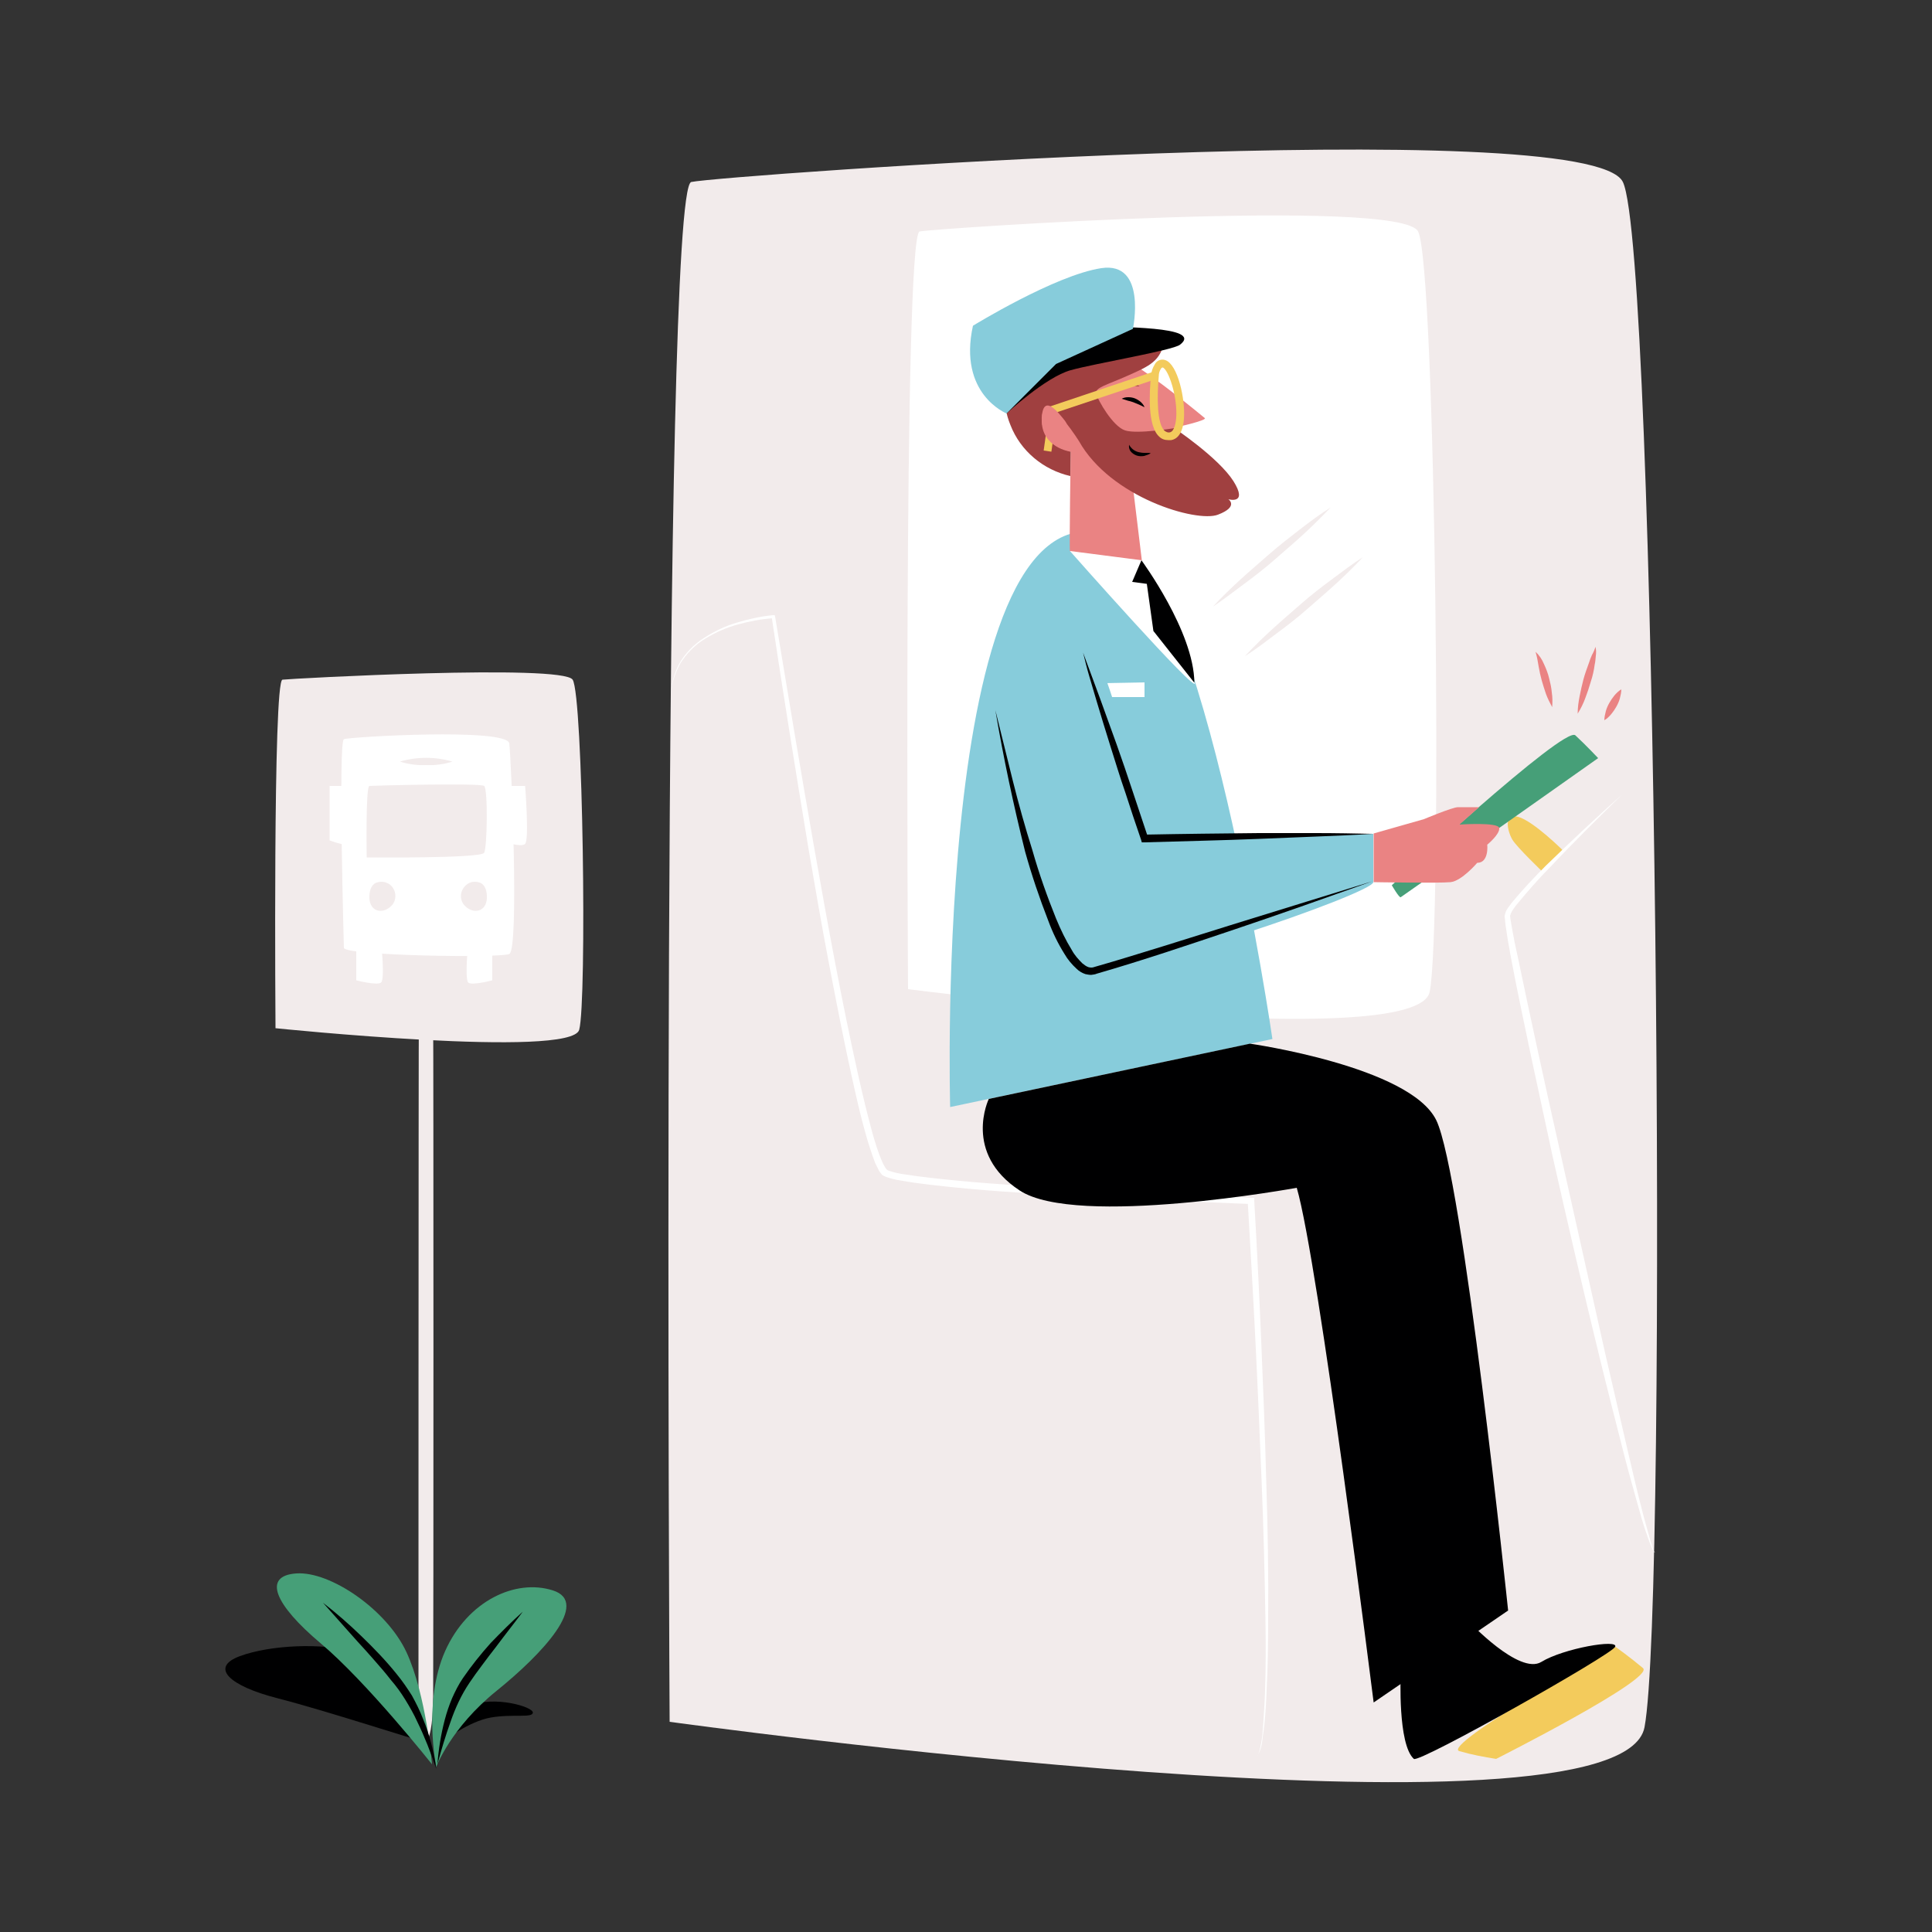 <svg transform="scale(1)" version="1.1" id="Layer_1" xmlns="http://www.w3.org/2000/svg" xmlns:xlink="http://www.w3.org/1999/xlink" x="0px" y="0px" viewBox="0 0 500 500" xml:space="preserve" class="show_show__wrapper__graphic__5Waiy "><rect x="0" y="0" width="500" height="500" fill="#333333" stroke="none"/><title>React</title><style type="text/css">
	.st0{fill:#F2EBEB;}
	.st1{fill:#FFFFFF;}
	.st2{fill:#F3CB5C;}
	.st3{fill:#469F78;}
	.st4{fill:#EA8383;}
	.st5{fill:#87CCDB;}
	.st6{fill:#A04040;}
	.st7{fill:#000001;}
</style><g id="bus"><path class="st0" d="M173.3,445.6c0,0-2.3-396.8,5.6-398.5s232.4-18,241.1,0s11.8,367.1,5.6,399.9S173.3,445.6,173.3,445.6z"></path><path class="st1" d="M235,256c0,0-1.3-195.3,3-196.1s124.4-8.9,129,0s6.3,180.7,3,196.8S235,256,235,256z"></path><path class="st1" d="M173.6,181c-0.1-3.2,0.7-6.3,2.1-9.1c1.6-2.8,3.8-5.1,6.5-6.8c2.6-1.7,5.5-3.1,8.6-4c3-0.9,6.1-1.6,9.3-1.9
		h0.4l0.1,0.4c3.3,19.9,6.6,39.8,10.1,59.7s7.1,39.7,11.5,59.4c1.1,4.9,2.3,9.8,3.6,14.6c0.7,2.4,1.4,4.8,2.4,7.1
		c0.2,0.5,0.5,1.1,0.8,1.6c0.1,0.2,0.3,0.4,0.4,0.6c0.1,0.1,0.3,0.2,0.4,0.3c1.1,0.4,2.3,0.7,3.5,0.9c4.9,0.8,9.9,1.3,15,1.8
		s10,0.8,15.1,1.2c20.1,1.4,40.3,2.4,60.4,3.2h0.8v0.8c0.7,12.1,1.3,24.1,1.8,36.2c0.5,12.1,1,24.2,1.3,36.2
		c0.4,12.1,0.6,24.2,0.5,36.2c0,6-0.1,12.1-0.4,18.1c-0.1,3-0.3,6-0.6,9c-0.2,1.5-0.4,3-0.6,4.5c-0.1,0.7-0.3,1.5-0.6,2.2
		c-0.1,0.3-0.3,0.7-0.5,1c-0.1,0.4-0.5,0.6-0.8,0.7c0.4-0.1,0.7-0.4,0.8-0.7c0.2-0.3,0.3-0.7,0.4-1c0.2-0.7,0.4-1.5,0.5-2.2
		c0.3-1.5,0.4-3,0.5-4.5c0.2-3,0.4-6,0.5-9c0.2-6,0.2-12.1,0.1-18.1c-0.2-12.1-0.5-24.1-1-36.2s-1-24.1-1.6-36.2s-1.3-24.1-2-36.2
		l0.8,0.8c-20.2-0.8-40.4-1.7-60.5-3c-5-0.3-10.1-0.7-15.1-1.2s-10.1-1-15.1-1.9c-1.3-0.2-2.6-0.5-3.9-1c-0.2-0.1-0.4-0.2-0.6-0.3
		c-0.2-0.1-0.4-0.3-0.5-0.5c-0.2-0.3-0.5-0.6-0.6-0.9c-0.3-0.6-0.6-1.2-0.9-1.8c-0.9-2.4-1.7-4.8-2.4-7.3c-1.4-4.9-2.5-9.8-3.6-14.8
		c-2.2-9.9-4.1-19.8-6-29.7s-3.6-19.9-5.3-29.8c-3.3-19.9-6.5-39.8-9.5-59.8l0.4,0.4c-3.1,0.2-6.2,0.8-9.1,1.6
		c-3,0.8-5.9,2.1-8.5,3.7c-2.7,1.6-4.9,3.9-6.5,6.5C174.4,174.8,173.5,177.9,173.6,181z"></path><path class="st2" d="M399.3,225.7c0,0-6.7-6.4-7.9-8.4s-2.5-7,1.5-5.9s11.7,8.8,11.7,8.8L399.3,225.7z"></path><path class="st1" d="M419.7,205.7c-6.3,6.2-12.6,12.4-18.7,18.9c-3.1,3.1-6,6.5-8.8,9.9c-0.3,0.4-0.6,0.9-0.9,1.3
		c-0.2,0.4-0.4,0.8-0.5,1.2c0.1,1,0.3,2.1,0.5,3.2c0.4,2.2,0.8,4.4,1.3,6.5c3.6,17.3,7.4,34.7,11.3,52s7.7,34.6,11.6,51.9
		c2,8.7,4,17.3,6,25.9c1,4.3,2,8.6,3.1,12.9c0.5,2.1,1.1,4.3,1.7,6.4c0.3,1.1,0.6,2.1,0.9,3.2c0.2,0.5,0.3,1.1,0.5,1.6
		c0.1,0.2,0.2,0.5,0.3,0.8c0.1,0.1,0.1,0.2,0.2,0.3c0.1,0.1,0.2,0,0.2-0.2c0,0.1,0,0.1-0.1,0.2s-0.1,0-0.2,0
		c-0.1-0.1-0.2-0.2-0.2-0.3c-0.1-0.2-0.2-0.5-0.4-0.8c-0.2-0.5-0.4-1-0.6-1.5c-0.4-1-0.7-2.1-1.1-3.1c-0.7-2.1-1.3-4.2-1.9-6.4
		c-1.2-4.3-2.4-8.5-3.5-12.8c-2.2-8.6-4.4-17.2-6.5-25.8c-4.2-17.2-8.2-34.5-12.1-51.8l-5.6-26c-1.8-8.7-3.7-17.4-5.3-26.1
		c-0.4-2.2-0.8-4.4-1.1-6.6c-0.2-1.1-0.3-2.3-0.4-3.4c0.1-0.7,0.3-1.3,0.7-1.9c0.3-0.5,0.7-0.9,1-1.4c2.8-3.4,5.9-6.7,9-9.8
		C406.6,217.7,413.1,211.6,419.7,205.7z"></path><path class="st2" d="M387.2,455.2c0,0,41.2-20.8,38-23.5s-7.1-5.5-7.1-5.5s-45.4,25.6-40.4,27C380.8,454.1,384,454.7,387.2,455.2z"></path><path class="st3" d="M360.2,229.1c0,0,44.7-41.4,47.5-38.8s5.9,5.9,5.9,5.9s-50.7,35.8-51.1,36S360.2,229.1,360.2,229.1z"></path><path class="st0" d="M313.9,157c2.3-2.5,4.7-4.8,7.1-7s5-4.4,7.5-6.6s5.1-4.2,7.8-6.3s5.3-4,8.1-5.8c-2.3,2.4-4.7,4.8-7.1,7
		s-5,4.4-7.5,6.6s-5.1,4.2-7.8,6.2S316.6,155.2,313.9,157z"></path><path class="st0" d="M322.2,169.8c2.3-2.5,4.7-4.8,7.1-7s5-4.4,7.5-6.6s5.1-4.2,7.8-6.2s5.3-4,8.1-5.8c-2.3,2.5-4.7,4.8-7.1,7
		s-5,4.4-7.5,6.6s-5.1,4.2-7.8,6.2S325.1,168,322.2,169.8z"></path><path class="st4" d="M397.4,168.7c1,0.9,1.7,2,2.2,3.2c0.5,1.1,1,2.3,1.3,3.6c0.3,1.2,0.6,2.4,0.7,3.7c0.2,1.3,0.2,2.5,0.1,3.8
		c-0.6-1.1-1.2-2.3-1.6-3.4c-0.4-1.2-0.8-2.4-1.1-3.5s-0.6-2.4-0.8-3.6S397.8,170,397.4,168.7z"></path><path class="st4" d="M412.9,167.4c0.2,0.8,0.2,1.5,0.1,2.3c-0.1,0.8-0.1,1.5-0.3,2.3c-0.2,1.5-0.5,2.9-1,4.4
		c-0.4,1.4-0.9,2.9-1.4,4.2c-0.5,1.4-1.2,2.8-2,4.1c0-1.5,0.2-3,0.5-4.5c0.3-1.5,0.6-2.9,1-4.4s0.9-2.8,1.4-4.2
		c0.2-0.7,0.5-1.4,0.8-2.1C412.4,168.8,412.7,168.1,412.9,167.4z"></path><path class="st4" d="M415.2,186.4c0-0.8,0.2-1.6,0.4-2.4c0.2-0.7,0.5-1.4,0.9-2.1c0.4-0.7,0.8-1.3,1.3-1.9c0.5-0.6,1.1-1.2,1.8-1.6
		c0,0.8-0.2,1.6-0.4,2.4c-0.2,0.7-0.5,1.4-0.9,2.1c-0.4,0.7-0.8,1.3-1.3,1.9C416.5,185.4,415.9,186,415.2,186.4z"></path></g><g id="character"><path class="st5" d="M329.3,268.9c0,0-17.6-121.3-41.2-130.1c-46.9-17.5-42.2,147.7-42.2,147.7L329.3,268.9z"></path><path class="st4" d="M277.1,116.9c0,0-0.4,25.1-0.2,25.7s18.8,4,18.8,4l-2.5-20.6c0,0,17.3,3,10.7-15.3c0,0,8.6-1.9,7.9-2.5
		s-12.6-10.4-18.8-14.1s-27.8,9.5-27.2,12.8S270.2,119.3,277.1,116.9z"></path><path class="st6" d="M279.2,114.1c0,0-6.2-9.8-8.4-8.6s-2.1,9,6.3,11.4l-0.1,6.3c-7-1.6-12.9-6.5-15.5-13.2
		c-4.7-11.5,2.2-20.4,22.8-25c0,0-11.3,12.4-2.4,4.8s19.5-1.8,19.5-1.8c-1,5.5-3.9,6.7-9.5,9.2s-8.6,3.1-8.2,4.7s4.3,8.5,7.5,9.5
		s12.7-0.6,12.7-0.6s11.4,7.6,15.3,13.7c3.9,6.2-1.3,4.7-1.3,4.7s2.8,1.9-2.7,4S287.4,128.8,279.2,114.1z"></path><path class="st7" d="M290.3,103.2c0.5-0.3,1.1-0.4,1.7-0.4c0.6,0,1.2,0.1,1.7,0.3c0.5,0.2,1,0.5,1.5,0.9c0.4,0.4,0.8,0.8,1,1.4
		c-0.9-0.5-1.9-0.9-2.9-1.3c-0.5-0.2-1-0.3-1.4-0.4C291.4,103.5,290.9,103.4,290.3,103.2z"></path><path class="st7" d="M292.2,115.1c0.5,0.9,1.3,1.6,2.4,1.9c0.5,0.1,1,0.2,1.5,0.2h0.8c0.3,0,0.6,0,0.9,0.1
		c-0.3,0.2-0.5,0.3-0.8,0.4c-0.3,0.1-0.6,0.2-0.9,0.3c-0.6,0.1-1.3,0.1-1.9-0.1c-0.6-0.2-1.2-0.6-1.6-1.1
		C292.3,116.4,292.1,115.8,292.2,115.1z"></path><path class="st6" d="M288.6,100.2c0.4-0.4,0.9-0.8,1.4-1c0.5-0.2,1.1-0.4,1.7-0.4c0.6,0,1.2,0.1,1.7,0.3c0.6,0.2,1,0.5,1.5,0.9
		c-1-0.1-2.1-0.2-3.1-0.2c-0.5,0-1,0.1-1.5,0.1C289.7,100.1,289.2,100.2,288.6,100.2z"></path><path class="st2" d="M302.3,113.9c-0.9,0-1.7-0.3-2.3-0.9c-3-2.7-2.6-11.2-2.1-16c0.1-0.9,0.4-1.8,0.9-2.6l0,0
		c0.5-1.1,1.7-1.6,2.8-1.2c3.2,1.1,5.2,10.1,4.8,15.2c-0.3,4.1-2,5.3-3.3,5.5C302.8,113.9,302.6,113.9,302.3,113.9z M300.4,95.5
		c-0.3,0.5-0.5,1.1-0.5,1.7c-0.5,5.5-0.5,12.5,1.5,14.3c0.4,0.3,0.9,0.5,1.3,0.4c1.3-0.2,1.6-2.7,1.7-3.7c0.4-5.5-2-12.6-3.5-13.1
		C300.7,95.1,300.5,95.3,300.4,95.5z"></path><polygon class="st2" points="272.1,116.9 270.1,116.6 271.7,105.2 298.5,96.2 299.2,98.1 273.5,106.7 	"></polygon><path class="st4" d="M277.1,116.9c0,0-7.7-1-7.5-8.4s4.7-1.2,6,0.4S277.1,116.9,277.1,116.9z"></path><path class="st7" d="M260.5,107c0,0,10.1-9.4,16.6-11.2s26.4-5.1,28.3-6.6c6.3-4.9-16.8-4.4-22.4-4.9S260,99.5,260.5,107z"></path><path class="st5" d="M251.8,84.3c0,0,21.3-13.1,33.2-14.9s8.2,15.7,8.2,15.7l-19.9,9.1L260.5,107C260.5,107,247.9,102,251.8,84.3z"></path><path class="st1" d="M276.9,142.6c0,0,33.5,37.9,32.3,34.1S295.5,145,295.5,145L276.9,142.6z"></path><path class="st7" d="M293,150.6l2.4-5.6c0,0,13.6,18.4,13.7,31.7l-10.6-13.4l-1.7-12.2L293,150.6z"></path><polygon class="st1" points="280.2,176.9 296.2,176.6 296.2,180.4 280.2,180.4 	"></polygon><path class="st5" d="M257.6,183.8c0,0,12.9,64.8,22.5,67.4s75.3-20,75.3-22.9v-12.5l-56.9,1.8c0,0-13.7-55.1-21.4-60.1
		S257.6,183.8,257.6,183.8z"></path><path class="st7" d="M257.6,183.8c1.5,6.1,3,12.2,4.5,18.2s3.2,12.1,5.1,18.1c1.7,6,3.8,11.9,6.1,17.6c1.2,2.9,2.5,5.6,4.1,8.2
		c0.7,1.3,1.7,2.4,2.7,3.4c0.5,0.4,1,0.8,1.6,1c0.3,0.1,0.6,0.1,0.8,0.1c0.3,0,0.6-0.1,0.9-0.2c6-1.7,12-3.6,17.9-5.4l17.9-5.6
		c11.9-3.7,23.9-7.4,35.9-11.1c-11.8,4.2-23.6,8.4-35.5,12.4c-11.9,4-23.7,8-35.8,11.5c-0.4,0.2-0.9,0.2-1.4,0.3
		c-0.5,0-1-0.1-1.5-0.2c-0.9-0.3-1.7-0.8-2.3-1.4c-1.2-1.1-2.3-2.4-3.1-3.8c-1.7-2.7-3.1-5.6-4.2-8.6c-2.3-5.9-4.3-11.8-6-17.9
		C262.3,208.4,259.7,196.2,257.6,183.8z"></path><path class="st7" d="M355.4,215.8c-4.9,0.3-9.9,0.5-14.8,0.7s-9.9,0.4-14.8,0.6c-9.9,0.4-19.7,0.6-29.6,0.9h-0.7l-0.2-0.7
		c-1.4-4-2.7-8-4-12c-1.4-4-2.6-8-3.9-12.1s-2.5-8.1-3.7-12.1c-0.6-2-1.2-4.1-1.8-6.1s-1.1-4.1-1.6-6.1l4.4,11.9l4.3,11.9
		c1.4,4,2.8,8,4.1,12s2.7,8,4,12l-0.9-0.7c9.9-0.2,19.8-0.3,29.6-0.4c4.9,0,9.9,0,14.8,0S350.5,215.7,355.4,215.8z"></path><path class="st7" d="M323.5,270.1c0,0,41.4,5.9,48.2,19.8s18.6,126.9,18.6,126.9l-34.8,23.8c0,0-14.3-114-19.9-133.2
		c0,0-56.9,10.4-71.7,0.7s-8-23.7-8-23.7L323.5,270.1z"></path><path class="st7" d="M362.5,433.4c0,0-0.8,18,3.4,21.8c1.3,1.2,51.1-26.9,52.1-29s-13.4,0.4-19.1,3.9s-18.8-10.5-18.8-10.5
		L362.5,433.4z"></path><path class="st4" d="M368.5,212c0,0,7.4-3.1,8.8-3.1h5.5l-5.1,4.5c0,0,10.1-0.7,10.3,0.9s-3.1,4.3-3.1,4.3s0.5,4.7-2.6,4.7
		c0,0-4,4.7-6.9,5s-19.9,0-19.9,0v-12.6L368.5,212z"></path></g><g id="sign"><path class="st0" d="M71.3,266.1c0,0-0.7-89.9,1.8-90.2s72.4-4.1,75.1,0s3.7,83.1,1.7,90.6S71.3,266.1,71.3,266.1z"></path><path class="st1" d="M89,245.3c0,0-1.5-53.4,0-54s42.3-3,42.8,1.1s2.6,53.4,0,54.5S89,247.3,89,245.3z"></path><path class="st1" d="M98.6,243.6c0,0,1.1,9.9,0,10.7s-6.4-0.6-6.4-0.6v-10.1H98.6z"></path><path class="st1" d="M121.2,243.6c0,0-1,9.9,0,10.7s6.2-0.6,6.2-0.6v-10.1H121.2z"></path><path class="st1" d="M91.7,203.4c0,0,1.1,13.9,0,15s-6.4-0.9-6.4-0.9v-14.1H91.7z"></path><path class="st1" d="M135.9,203.4c0,0,1.1,13.9,0,15s-6.4-0.9-6.4-0.9v-14.1H135.9z"></path><path class="st0" d="M94.9,221.9c0,0-0.3-18.4,0.7-18.5s28.7-0.8,29.7,0s0.8,15.8,0,17.3S94.9,221.9,94.9,221.9z"></path><path class="st0" d="M97.5,228.4c0,0-2,0.4-1.9,4s3.6,4.4,5.9,1.8c1.3-1.6,1-3.9-0.5-5.2C100,228.2,98.7,228,97.5,228.4z"></path><path class="st0" d="M124.1,228.4c0,0,2,0.4,1.9,4s-3.6,4.4-5.9,1.8c-1.3-1.6-1-3.9,0.6-5.2C121.6,228.2,122.9,228,124.1,228.4z"></path><path class="st0" d="M103.5,197.1c4.4-1.3,9.1-1.3,13.6,0c-2.2,0.7-4.5,1-6.8,0.9C108,198.1,105.7,197.8,103.5,197.1z"></path><path class="st0" d="M108.3,451.5c0,0,0-186.8,0.1-187.6s3.6-8.5,3.7,0c0.1,8.5,0.1,159.8,0,175.3S108.3,451.5,108.3,451.5z"></path><path class="st7" d="M114.9,450.5c0,0,6.4-5,12.1-6s10.9,0.2,10.9-1.3s-9.9-4.4-16.4-1.8C117.7,442.9,115.1,446.4,114.9,450.5z"></path><path class="st7" d="M108.9,450.5c-0.8,0-24.6-7.8-37.1-11s-17.6-8-9.7-10.9s21.3-3.5,29.8-1.1S108.9,450.5,108.9,450.5z"></path><path class="st3" d="M111.8,456.6c0,0-16.8-21.2-28.8-31.3s-15.1-17.5-6.3-18.1s23.4,9.4,28.5,20.4S111.8,456.6,111.8,456.6z"></path><path class="st3" d="M112.9,457.3c0,0,3.7-10.1,15.6-19.7s24.3-22.9,14.6-26s-22.1,2.7-27.9,15.7S112.9,457.3,112.9,457.3z"></path><path class="st7" d="M83.6,414.8c3.5,2.7,6.8,5.6,10,8.7c3.2,3.1,6.3,6.3,9.1,9.8c1.4,1.7,2.7,3.6,3.9,5.5c1.1,2,2.1,4,2.9,6.1
		c1.7,4.1,2.8,8.5,3.4,12.9c-1.4-4.2-3-8.3-4.9-12.2c-0.9-2-2-3.9-3.1-5.7c-1.1-1.8-2.4-3.6-3.8-5.2c-1.3-1.7-2.8-3.4-4.2-5
		s-2.9-3.3-4.4-4.9C89.5,421.4,86.5,418.1,83.6,414.8z"></path><path class="st7" d="M135.3,417.1c-2.3,3.1-4.7,6.1-7,9.2c-1.2,1.5-2.3,3-3.5,4.6s-2.3,3.1-3.3,4.6c-2.1,3.1-3.7,6.6-4.9,10.1
		c-1.3,3.6-2.4,7.3-3.4,11c0.3-3.9,0.9-7.7,1.9-11.5c0.5-1.9,1.1-3.7,1.9-5.6c0.8-1.8,1.7-3.6,2.8-5.2c2.2-3.2,4.6-6.2,7.2-9.1
		C129.7,422.4,132.4,419.7,135.3,417.1z"></path></g></svg>